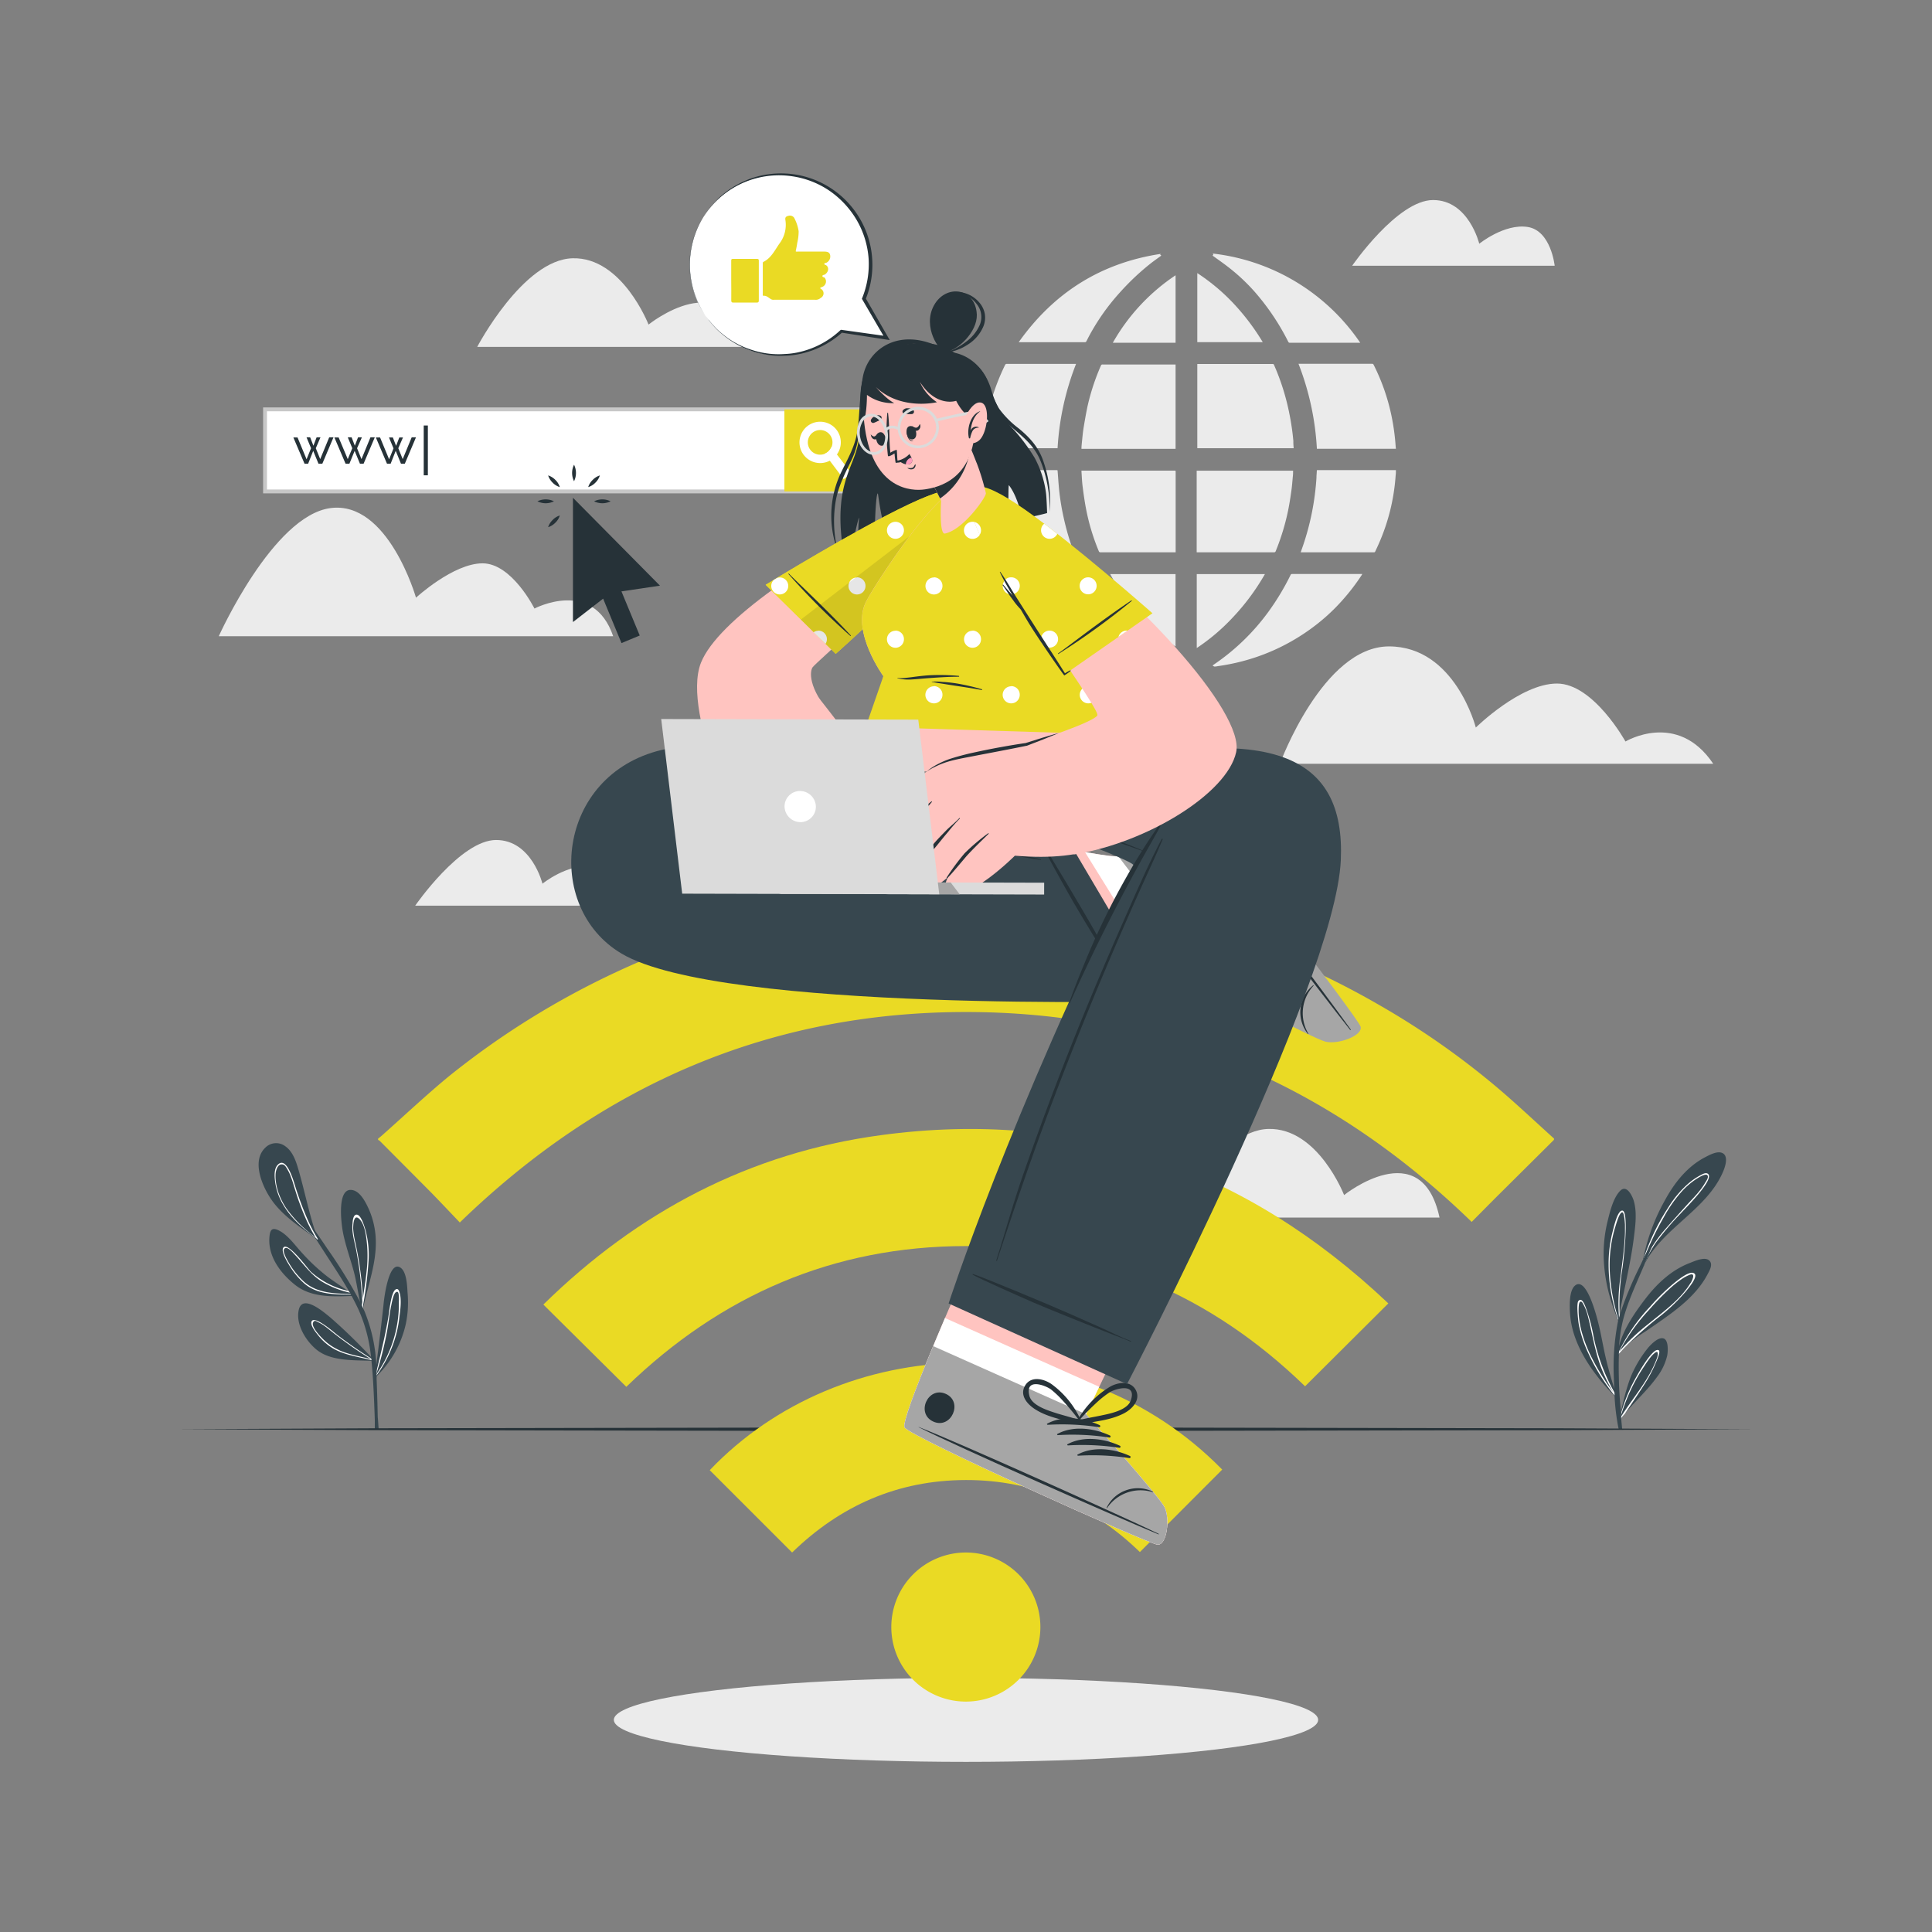 <?xml version="1.0" encoding="UTF-8"?>
<svg xmlns="http://www.w3.org/2000/svg" viewBox="0 0 500 500">
  <rect x="0" y="0" width="500" height="500" fill="#808080" stroke="none"/>
  <g id="freepik--background-complete--inject-315">
    <path d="M443.38,197.66H331.24s11.12-30.37,28.23-30.37,22.47,21,22.47,21,11.55-11.39,21-11.39,17.73,15,17.73,15S434.1,183.82,443.38,197.66Z" style="fill:#ebebeb"></path>
    <path d="M402.35,68.77H349.94s11.71-17,20.94-17,11.95,11.31,11.95,11.31,6.51-5.28,12.54-4.34S402.35,68.77,402.35,68.77Z" style="fill:#ebebeb"></path>
    <path d="M159.86,234.39H107.45s11.71-17,20.94-17,12,11.31,12,11.31,6.51-5.28,12.54-4.34S159.86,234.39,159.86,234.39Z" style="fill:#ebebeb"></path>
    <path d="M158.69,164.65H56.62s14-31.21,28.93-33.16,22.11,23.19,22.11,23.19,9.64-8.89,17.23-8.89,13.43,11.7,13.43,11.7S153.49,149.48,158.69,164.65Z" style="fill:#ebebeb"></path>
    <path d="M192.5,89.78h-69s11.85-22.61,24.7-22.94S167.84,84,167.84,84,187.83,67.92,192.5,89.78Z" style="fill:#ebebeb"></path>
    <path d="M372.55,315.11h-69s11.85-22.61,24.7-22.94,19.6,17.11,19.6,17.11S367.88,293.24,372.55,315.11Z" style="fill:#ebebeb"></path>
    <g id="freepik--aiZGp2--inject-315">
      <path d="M278.48,94.19A70.53,70.53,0,0,0,273.7,116H254.38v-.54c.05-.49.11-1,.15-1.48a54.6,54.6,0,0,1,1.28-7.62,59.15,59.15,0,0,1,4.3-11.9.43.43,0,0,1,.46-.28h17.91Z" style="fill:#ebebeb"></path>
      <path d="M277.89,142.93H260.14a.4.4,0,0,1-.43-.28,54.3,54.3,0,0,1-4.41-13.42,53.57,53.57,0,0,1-.87-6.8c0-.07,0-.15-.05-.23v-.53l.29,0h18.7c.34,0,.33,0,.35.35.12,1.55.22,3.1.37,4.65a62.19,62.19,0,0,0,1.19,7.31,65.91,65.91,0,0,0,2.53,8.69C277.84,142.73,277.86,142.82,277.89,142.93Z" style="fill:#ebebeb"></path>
      <path d="M352.56,148.55l-.15.27a54.68,54.68,0,0,1-5,6.52,50,50,0,0,1-7.37,6.8,53.4,53.4,0,0,1-8.4,5.2,52.65,52.65,0,0,1-8.88,3.45,55,55,0,0,1-7.4,1.58l-.72.12h-.43l-.41-.26.47-.33a57,57,0,0,0,14-13.58,64,64,0,0,0,5.72-9.5.42.42,0,0,1,.44-.27h18.16Z" style="fill:#ebebeb"></path>
      <path d="M334.8,116H309.86V94.2h19.47a.34.34,0,0,1,.39.25,60.2,60.2,0,0,1,4,12.77,64.67,64.67,0,0,1,1,6.92C334.7,114.74,334.75,115.35,334.8,116Z" style="fill:#ebebeb"></path>
      <path d="M334.65,121.81c0,.51,0,1-.07,1.54-.11,1.21-.2,2.43-.37,3.63-.23,1.67-.49,3.34-.82,5a59.89,59.89,0,0,1-3.23,10.64.43.43,0,0,1-.46.32h-20V121.81Z" style="fill:#ebebeb"></path>
      <path d="M304.24,94.33v21.83H279.88c0-.56.06-1.1.11-1.64.13-1.22.23-2.44.42-3.66.3-1.84.62-3.69,1-5.53a57.43,57.43,0,0,1,3.52-10.74.39.39,0,0,1,.42-.26h18.88Z" style="fill:#ebebeb"></path>
      <path d="M304.26,122.1v20.83H284.8a.4.4,0,0,1-.43-.28,55.74,55.74,0,0,1-3.31-11c-.37-1.94-.65-3.9-.89-5.85-.16-1.28-.2-2.57-.29-3.86,0,0,0-.07,0-.14H304C304.21,121.78,304.26,121.86,304.26,122.1Z" style="fill:#ebebeb"></path>
      <path d="M361.25,116.15H340.81a71,71,0,0,0-4.76-22h19a.42.42,0,0,1,.45.26,53.34,53.34,0,0,1,4.71,13.67,57.94,57.94,0,0,1,1,7.66C361.25,115.89,361.25,116,361.25,116.15Z" style="fill:#ebebeb"></path>
      <path d="M361.26,121.65c0,.49,0,1-.07,1.42a52.43,52.43,0,0,1-4.42,17.78c-.28.63-.58,1.26-.87,1.89a.28.28,0,0,1-.3.19H336.82l-.2,0,.67-1.92a67.78,67.78,0,0,0,3.41-17.37c0-.58.07-1.17.09-1.76,0-.15,0-.23.22-.21h20.25Z" style="fill:#ebebeb"></path>
      <path d="M352,88.63a.3.3,0,0,1,0,.08H333.83a.41.41,0,0,1-.43-.26,61.53,61.53,0,0,0-8.87-13.14A50,50,0,0,0,317.72,69c-1.22-.94-2.48-1.82-3.73-2.72l-.21-.16L314,66c0-.11-.07-.22-.12-.38a53.41,53.41,0,0,1,38.09,23Z" style="fill:#ebebeb"></path>
      <path d="M300.78,172.25a2.54,2.54,0,0,1-.52.08,48,48,0,0,1-5.83-1.13,52.82,52.82,0,0,1-20.94-10.78,50.28,50.28,0,0,1-6.36-6.36,53.55,53.55,0,0,1-4-5.49l-.08-.17H280a.41.41,0,0,1,.42.27,60.71,60.71,0,0,0,13.28,17.91,56.63,56.63,0,0,0,6.9,5.55S300.68,172.16,300.78,172.25Z" style="fill:#ebebeb"></path>
      <path d="M300.55,66.14c-.75.56-1.65,1.19-2.52,1.85A63.63,63.63,0,0,0,290,75.5a56.62,56.62,0,0,0-8.46,12.07c-.14.28-.27.56-.43.83a.4.4,0,0,1-.26.16c-.3,0-.61,0-.91,0H263.64c9.07-12.8,21.24-20.5,36.73-22.85l-.11.21Z" style="fill:#ebebeb"></path>
      <path d="M327.36,148.57a58.3,58.3,0,0,1-8.24,11.14,52.11,52.11,0,0,1-9.4,8V148.57Z" style="fill:#ebebeb"></path>
      <path d="M304.23,148.57v18.76a54.18,54.18,0,0,1-16.92-18.76Z" style="fill:#ebebeb"></path>
      <path d="M326.8,88.55H309.86V70.68a51.52,51.52,0,0,1,9.51,8A59.21,59.21,0,0,1,326.8,88.55Z" style="fill:#ebebeb"></path>
      <path d="M304.24,71.24V88.7H288A51.4,51.4,0,0,1,304.24,71.24Z" style="fill:#ebebeb"></path>
    </g>
  </g>
  <g id="freepik--Shadow--inject-315">
    <ellipse cx="250" cy="445.1" rx="91.14" ry="10.87" style="fill:#ebebeb"></ellipse>
  </g>
  <g id="freepik--Search--inject-315">
    <rect x="68.59" y="105.94" width="155.64" height="21.24" style="fill:#fff"></rect>
    <path d="M224.74,127.68H68.09V105.44H224.74Zm-155.65-1H223.74V106.44H69.09Z" style="fill:#c7c7c7"></path>
    <rect x="203" y="105.94" width="21.24" height="21.24" style="fill:#EADA24"></rect>
    <path d="M220.35,122.51l-2,1.49-3.63-4.8-1.33-1.75a3.6,3.6,0,0,0,.76-.43,3.2,3.2,0,0,0,1-1.31l1.41,1.86Z" style="fill:#fff"></path>
    <path d="M216.49,111.22a5.35,5.35,0,1,0-1.73,8,5.48,5.48,0,0,0,.74-.48,5,5,0,0,0,1.11-1.15A5.36,5.36,0,0,0,216.49,111.22Zm-2.3,5.8a3.6,3.6,0,0,1-.76.43,3.19,3.19,0,1,1,.76-.43Z" style="fill:#fff"></path>
    <rect x="109.66" y="110.12" width="1.07" height="12.89" style="fill:#263238"></rect>
    <path d="M85.2,113.17h1.11L83.42,120h-1l-1.36-3.32L79.75,120h-.94l-2.89-6.79H77l2.34,5.65L80.5,116l-1.17-2.82h.94l.84,2.17.83-2.17h1L81.73,116l1.14,2.82Z" style="fill:#263238"></path>
    <path d="M95.88,113.17H97L94.1,120h-.95l-1.37-3.32L90.43,120h-1l-2.89-6.79h1.1L90,118.82,91.17,116,90,113.18h1l.83,2.17.83-2.17h1L92.41,116l1.14,2.82Z" style="fill:#263238"></path>
    <path d="M106.55,113.17h1.11L104.77,120h-1l-1.36-3.32L101.1,120h-.95l-2.88-6.79h1.09l2.34,5.65,1.14-2.82-1.17-2.82h1l.84,2.17.83-2.17h.95L103.08,116l1.14,2.82Z" style="fill:#263238"></path>
  </g>
  <g id="freepik--Cursor--inject-315">
    <polygon points="160.83 153.05 165.56 164.47 160.84 166.43 156.09 154.93 148.28 160.99 148.28 128.82 170.8 151.57 160.83 153.05" style="fill:#263238"></polygon>
    <path d="M148.56,124.54a4.81,4.81,0,0,1,0-4.27,4.81,4.81,0,0,1,0,4.27Z" style="fill:#263238"></path>
    <path d="M144.88,126.06a4.36,4.36,0,0,1-1.86-1.15,4.51,4.51,0,0,1-1.16-1.87,4.51,4.51,0,0,1,1.87,1.16A4.36,4.36,0,0,1,144.88,126.06Z" style="fill:#263238"></path>
    <path d="M143.36,129.74a4.81,4.81,0,0,1-4.27,0,4.81,4.81,0,0,1,4.27,0Z" style="fill:#263238"></path>
    <path d="M144.88,133.41a4.36,4.36,0,0,1-1.15,1.86,4.51,4.51,0,0,1-1.87,1.16,4.41,4.41,0,0,1,1.16-1.86A4.28,4.28,0,0,1,144.88,133.41Z" style="fill:#263238"></path>
    <path d="M153.75,129.74a4.81,4.81,0,0,1,4.27,0,4.81,4.81,0,0,1-4.27,0Z" style="fill:#263238"></path>
    <path d="M152.23,126.06a4.28,4.28,0,0,1,1.16-1.86,4.41,4.41,0,0,1,1.86-1.16,4.51,4.51,0,0,1-1.16,1.87A4.36,4.36,0,0,1,152.23,126.06Z" style="fill:#263238"></path>
  </g>
  <g id="freepik--Plants--inject-315">
    <path d="M91.22,335.39c-5,.18-10.59.46-14.74-2.78-3.83-3-7.24-7.47-6.74-12.6.15-1.46.49-2.36,2.05-1.74,2.39,1,4.23,3.59,5.89,5.44a50.23,50.23,0,0,0,6.94,6.58c1.78,1.37,3.7,2.55,5.52,3.87.23.17.46.33.68.51l.26.19h.14a.25.25,0,0,1,.21.11l0,.08A.26.26,0,0,1,91.22,335.39Z" style="fill:#37474f"></path>
    <path d="M91.47,335.06c-4.41-.07-9.16.13-12.68-2.86a20.36,20.36,0,0,1-4.08-5c-.51-.83-2-3.3-1.41-4.28,1.15-1.78,6.39,5.47,7.12,6.17a21.43,21.43,0,0,0,9.72,5c.23.17.46.33.68.51a24.17,24.17,0,0,1-7.3-2.8c-3.12-1.87-4.86-4.62-7.31-7.19-.52-.56-2.12-2.43-2.72-1.27-.39.77,1.08,3.19,1.4,3.71a20.41,20.41,0,0,0,3.86,4.72c3.51,3.06,8.24,3,12.68,3.14Z" style="fill:#fff"></path>
    <path d="M94,338.45l-.12.58a0,0,0,0,1,0,0,.13.13,0,0,1-.09.11.21.21,0,0,1-.26-.1.15.15,0,0,1,0-.13.19.19,0,0,1,0-.07l.06-.17v0s0,0,0-.06c-.89-3.31-1.23-6.75-2.17-10.07-.89-3.16-2-6.27-2.64-9.49-.41-2-1.82-12.26,2.68-11,2,.56,3.36,3.45,4.12,5.18a21.26,21.26,0,0,1,1.66,7.34C97.53,326.81,95.24,332.47,94,338.45Z" style="fill:#37474f"></path>
    <path d="M95.42,325.73a24.57,24.57,0,0,0-.72-6.94c-.2-.78-1.18-4.54-2.45-4.44-.83,0-1,1.67-1,2.21-.28,2.27.45,4.59.9,6.81A93.55,93.55,0,0,1,93.76,337l-.12.87-.09.72,0,.25a1.11,1.11,0,0,0,0,.19.22.22,0,0,0,.26.11c0-.19,0-.38.08-.56,0,.15,0,.3,0,.45a0,0,0,0,0,0,0l.09-.47,0-.11c0-.26,0-.52,0-.76A100.88,100.88,0,0,0,95.42,325.73ZM93.9,336c-.12-2.68-.39-5.35-.77-8-.3-2.14-.7-4.26-1.15-6.37a22.19,22.19,0,0,1-.58-3.62c0-.93.09-4.38,1.87-2.24,1.28,1.55,1.59,4.85,1.75,6.75a34.45,34.45,0,0,1-.13,6.34C94.65,331.29,94.26,333.67,93.9,336Z" style="fill:#fff"></path>
    <path d="M96.68,352.19h0l-.18,0c-4.58-.23-10.68.2-14.49-2.83-2.81-2.24-5.57-6.66-4.68-10.41,1-4.23,6.72.84,8.23,2.07A139.42,139.42,0,0,1,96.77,352l.06.08v0C96.88,352.12,96.78,352.16,96.68,352.19Z" style="fill:#37474f"></path>
    <path d="M96.83,352.05l-.79-.49c-3-1.9-5.94-3.92-8.76-6.09-.71-.54-5.87-5.13-6.64-3.49-.47,1,1.23,3,1.77,3.69a14.13,14.13,0,0,0,3.48,3.11c3,1.9,6.75,2.31,10.21,3.23l.49.12.08.05h0C96.78,352.16,96.87,352.12,96.83,352.05Zm-9-2.61a13.76,13.76,0,0,1-4-2.67c-.77-.72-3.48-3.46-2.76-4.59.38-.6.7-.28,1.43.08a7.86,7.86,0,0,1,1,.56c.77.5,1.47,1.09,2.19,1.66q1.88,1.51,3.83,2.92c2.13,1.56,4.32,3,6.55,4.4C93.29,351,90.39,350.62,87.78,349.44Z" style="fill:#fff"></path>
    <path d="M105,342.75a27.12,27.12,0,0,1-7.85,13.71l-.08.05a.21.21,0,0,1-.24-.09.19.19,0,0,1,0-.26l.23-.24c.76-6.22,1.59-12.41,2.23-18.65.15-1.47,1.3-10.83,4.18-9.31,1.78.94,1.9,4.78,2,6.5A27.48,27.48,0,0,1,105,342.75Z" style="fill:#37474f"></path>
    <path d="M103.38,334.41c-.16-.52-.43-1.05-1-.69-1.12.7-1.56,5.1-1.75,6.32-.77,5-2,9.85-3.17,14.76l-.3,1.25-.28.37a.21.21,0,0,0,.24.09l0-.13c.13-.16.26-.33.38-.5h0a32,32,0,0,0,4.53-8.83,30.07,30.07,0,0,0,1.33-6.16C103.6,339,104,336.3,103.38,334.41ZM97.5,355.54l-.17.25c.06-.17.11-.34.16-.51a91.45,91.45,0,0,0,2.8-11.42c.33-2,.54-3.95.94-5.89.18-.83.58-3.18,1.26-3.56s.67.54.74,1.06a14,14,0,0,1,0,1.43A31.52,31.52,0,0,1,97.5,355.54Z" style="fill:#fff"></path>
    <path d="M98,369.88H97L97,367.47c-.11-3.25-.24-6.51-.43-9.76-.11-1.85-.24-3.69-.44-5.52a1.09,1.09,0,0,1,0-.18c0-.15,0-.3-.06-.45s0-.32-.06-.49a39.71,39.71,0,0,0-3.14-11.95Q92,337.23,91,335.4l-.19-.35-.06-.1c-.06-.12-.13-.24-.2-.36l-.15-.27c-2.12-3.73-4.55-7.29-6.84-10.88-.66-1-1.32-2.05-2-3.09a1.74,1.74,0,0,1-.11-.18,1.82,1.82,0,0,1-.15-.23c-2.89-4.55-5.73-9.15-8.72-13.62-.12-.16.15-.31.26-.15,2,3,4.12,5.89,6.2,8.82.28.39.55.79.83,1.17l1.64,2.32c1.09,1.56,2.16,3.11,3.2,4.68a131,131,0,0,1,8.43,13.64c.18.36.35.72.52,1.08s.22.45.31.68.25.52.36.78a41.92,41.92,0,0,1,3.08,14.42c0,.34,0,.69.06,1,0,.16,0,.32,0,.48a2.26,2.26,0,0,0,0,.26c0,.11,0,.21,0,.33h0v.25c0,.29,0,.59,0,.89.14,3.25.22,6.5.29,9.75C97.87,367.8,97.91,368.84,98,369.88Z" style="fill:#37474f"></path>
    <path d="M70.62,311c-2.5-3.37-5.72-10.33-2-13.94a3.93,3.93,0,0,1,5.24-.39c2,1.41,2.82,4.08,3.45,6.29,1.7,5.89,2.82,11.9,4.93,17.68,0,0,.18.5.23.62s-.14.17-.19.06l-.21-.57C78.06,317.83,73.6,315,70.62,311Z" style="fill:#37474f"></path>
    <path d="M82.26,320.63a.53.53,0,0,1-.06-.1,41.82,41.82,0,0,1-2.35-4.37,85.19,85.19,0,0,1-3.6-9.65c-.4-1.27-2.2-7.46-4.42-5-.93,1-.8,2.88-.65,4.15a15.64,15.64,0,0,0,1.93,5.81c2,3.57,5.07,6.28,8.32,8.69l.44.33.09.16.06.1s0,0,.06,0a.13.13,0,0,0,.19-.08A.1.1,0,0,0,82.26,320.63Zm-1-.69a32.92,32.92,0,0,1-7.06-7.08,17.54,17.54,0,0,1-2.29-4.68,13.64,13.64,0,0,1-.5-2.28,10,10,0,0,1-.1-1.74c0-1.27.57-2.66,1.32-2.79.93-.17,1.24.37,1.85,1.44a11.7,11.7,0,0,1,.56,1.12c.41,1,.72,1.95,1,2.93.52,1.64,1,3.27,1.63,4.89.4,1.09.83,2.18,1.29,3.24a42.73,42.73,0,0,0,2.75,5.34C81.61,320.21,81.44,320.08,81.28,319.94Z" style="fill:#fff"></path>
    <path d="M422.83,320.39c-.42,3.34-1.05,6.65-1.73,9.94-.38,1.87-.78,3.74-1.16,5.61-.42,2.07-1,4.17-.47,6.25h0a1.52,1.52,0,0,1,0,.29l0,0a.26.26,0,0,1-.44-.08l0-.14,0,0a8.72,8.72,0,0,1-.72-1.74,45.09,45.09,0,0,1-1.66-4.83,41.75,41.75,0,0,1-1.62-10.3,35.33,35.33,0,0,1,1-9.28c.6-2.43,1.44-6.05,3.25-7.91,1.64-1.67,3,1,3.48,2.38C423.73,313.67,423.22,317.23,422.83,320.39Z" style="fill:#37474f"></path>
    <path d="M419.84,313.3c-1.22,0-2.11,3.93-2.54,5.63a33.88,33.88,0,0,0-1,8.2,43.76,43.76,0,0,0,2.52,14.56c.06.19.13.38.2.57l0,0a1,1,0,0,0,0,.14.25.25,0,0,0,.43.07c-.08-.41-.14-.81-.19-1.22s-.08-.74-.1-1.1a58.07,58.07,0,0,1,.74-12.06C420.52,323.47,421.45,313.31,419.84,313.3ZM419,341c.06.54.15,1.08.25,1.61-.13-.39-.25-.78-.37-1.17a48.39,48.39,0,0,1-2.29-12.84,34.85,34.85,0,0,1,.53-7.35,31.66,31.66,0,0,1,.95-3.84c.17-.53,1.05-3.82,1.81-3.65.52.11.65,3.08.66,3.14,0,.59,0,1.19,0,1.78,0,1.23-.1,2.46-.2,3.68-.23,2.64-.61,5.28-.93,7.92A45.83,45.83,0,0,0,419,341Z" style="fill:#fff"></path>
    <path d="M442,329.62c-2.23,4.36-6,7.7-9.89,10.57-2.09,1.53-4.24,3-6.36,4.45a34.24,34.24,0,0,0-5.5,4.22l-.21.23a9,9,0,0,0-1.13,1.57.15.15,0,0,1-.11.07,1.46,1.46,0,0,1-.07.19,0,0,0,0,1-.09,0l0-.21v0a.14.14,0,0,1,0-.17.25.25,0,0,1,0-.07,1.49,1.49,0,0,1,0-.21c.64-5.1,4.21-10.26,7.22-14.18s6.74-7.4,11.4-9.2c1.17-.45,3.83-1.69,5-.74S442.49,328.69,442,329.62Z" style="fill:#37474f"></path>
    <path d="M438.56,329.64c-1.07-1.07-4.19,1.56-5,2.17a52.75,52.75,0,0,0-6.47,6.3,46.35,46.35,0,0,0-8.27,12h0a1.71,1.71,0,0,1-.11.14l0,.22a.21.21,0,0,0,0,.07.14.14,0,0,0,0,.17l.16-.18c.38-.48.8-.94,1.21-1.4l.21-.23a101,101,0,0,1,9.68-8.54,47.71,47.71,0,0,0,6.44-6.27C436.87,333.46,439.45,330.53,438.56,329.64Zm-1,2.33c-2.64,4.38-7.21,7.58-11.09,10.77a53,53,0,0,0-7.37,7A49.71,49.71,0,0,1,426.77,339a68.73,68.73,0,0,1,5.25-5.41,28.07,28.07,0,0,1,3.19-2.55,10.42,10.42,0,0,1,2.16-1.16C438.85,329.41,438,331.22,437.58,332Z" style="fill:#fff"></path>
    <path d="M418.21,361.05a.29.29,0,0,1-.23.13l.06.08a.08.08,0,0,1,0,.11.08.08,0,0,1-.11,0c-4.13-4.21-8.11-9.32-10.17-14.9a23,23,0,0,1-1.48-7.33c-.05-1.72-.14-5.18,1.33-6.43,3-2.51,5.65,8.16,6.05,9.76.73,2.94,1.21,5.92,1.89,8.87.74,3.22,1.71,6.38,2.68,9.54A.25.25,0,0,1,418.21,361.05Z" style="fill:#37474f"></path>
    <path d="M418.21,361.05c-.17-.27-.32-.55-.47-.82a49.89,49.89,0,0,1-5.32-14.33,45.52,45.52,0,0,0-2-7.46c-.24-.59-1-2.87-1.95-1.72-.51.6-.09,4.91.11,6a32,32,0,0,0,2.4,7.33,52,52,0,0,0,6.78,11l.23.3a.08.08,0,0,0,0-.11l-.06-.08A.27.27,0,0,0,418.21,361.05Zm-6-9.17a35.53,35.53,0,0,1-2.84-7.11,23.33,23.33,0,0,1-.62-3,17.39,17.39,0,0,1-.21-2.38c0-1.95.17-2.45.5-2.52s.48.17,1.06,1.33a13.32,13.32,0,0,1,.83,2.37c.3,1.15.56,2.31.81,3.47.51,2.32,1,4.66,1.65,6.93a38.79,38.79,0,0,0,4.11,9.32A59,59,0,0,1,412.21,351.88Z" style="fill:#fff"></path>
    <path d="M431.47,350.82a14.69,14.69,0,0,1-2.71,5.64c-2.46,3.39-5.6,6.21-8.28,9.41q-.6.72-1.17,1.47c0,.05-.34.76-.34.7s0-.28.14-.73h0c.43-2.24,1.84-9,3.6-12.49a30.22,30.22,0,0,1,3.91-6.13c.76-.85,2.55-2.71,3.89-2.31S431.68,349.75,431.47,350.82Z" style="fill:#37474f"></path>
    <path d="M429.28,349.45c-1.43-.89-5.14,5.72-5.63,6.58a41.88,41.88,0,0,0-4.22,10.08c-.12.39-.22.79-.32,1.19s-.14.73-.14.74.31-.64.35-.7l.19-.26c.32-.41.65-.82,1-1.2,1.61-2.41,3.26-4.79,4.82-7.24a38.38,38.38,0,0,0,3-5.49C428.48,352.71,429.91,349.84,429.28,349.45Zm-.41,1.87c-2,5.75-6.21,10.28-9.39,15.39l-.16.24c.05-.14.09-.3.14-.45a48.38,48.38,0,0,1,3.37-8.39,46.4,46.4,0,0,1,2.84-4.74,22.53,22.53,0,0,1,1.77-2.46c.3-.32,1.14-1.19,1.43-1S429,350.93,428.87,351.32Z" style="fill:#fff"></path>
    <path d="M445.88,303.35c-4.26,9.81-15.46,14.37-20.31,23.82l0,.05c-.15.29-.29.58-.43.88a.2.2,0,0,1-.32,0,.15.15,0,0,1,0-.17,2,2,0,0,1,.1-.21,51.32,51.32,0,0,1,6-17.16c2.45-4.51,5.81-8.74,10.46-11.12,1.14-.59,3.38-1.83,4.66-.86S446.41,302.15,445.88,303.35Z" style="fill:#37474f"></path>
    <path d="M442,303.78c-.54-.41-1.36.08-1.83.32a17,17,0,0,0-3.24,2.21,27.42,27.42,0,0,0-5.16,6.14,56,56,0,0,0-6.08,12.34c-.33,1-.62,2-.85,3,0,.13-.05.25-.08.38a.2.2,0,0,0,.32,0c.13-.29.27-.57.41-.85,0,0,0-.05,0-.08a32.23,32.23,0,0,1,3-5.59A76.81,76.81,0,0,1,435,314C435.86,313,443.92,305.15,442,303.78Zm-.68,2.26c-1.3,2.31-3.31,4.19-5.06,6.14s-3.56,3.94-5.3,5.94a36.92,36.92,0,0,0-3.74,5.1,29.56,29.56,0,0,0-2.33,4.72A40.55,40.55,0,0,1,426.6,323s0,0,0,0a71.28,71.28,0,0,1,4.14-8.24.54.54,0,0,1,.05-.11,34,34,0,0,1,4.72-6.59,19.88,19.88,0,0,1,3.36-2.85c1.4-.91,2.63-1.5,3-1.05S441.75,305.37,441.36,306Z" style="fill:#fff"></path>
    <path d="M431,314.84c-1.28,2.77-2.5,5.57-3.72,8.38-.57,1.32-1.14,2.64-1.69,3.95,0,0,0,.05,0,.08-.21.47-.42.95-.62,1.42-1.84,4.3-3.88,8.71-5,13.26a40,40,0,0,0-1,7.37c0,.25,0,.51,0,.77h0v.42a1.93,1.93,0,0,0,0,.24c-.08,2.15-.05,4.3,0,6.4.05,2.92.3,5.83.58,8.72a1.15,1.15,0,0,0,0,.26c0,.13,0,.26,0,.39a1.49,1.49,0,0,0,0,.21l0,.37c.09.93.18,1.86.26,2.8h-.9a57.66,57.66,0,0,1-1.07-8.63,1.09,1.09,0,0,1,0-.18c0-.28,0-.57-.05-.84s0-.7-.05-1c0-.84-.05-1.67-.07-2.5a61.39,61.39,0,0,1,1-14.45l.09-.39c0-.05,0-.1,0-.16l.06-.28L419,341c.07-.26.15-.53.23-.78l.06-.24a95.22,95.22,0,0,1,4.93-11.9l1-2.1c.19-.39.37-.78.56-1.16l.87-1.76s0,0,0,0c1.36-2.76,2.78-5.48,4.14-8.24C430.83,314.61,431,314.71,431,314.84Z" style="fill:#37474f"></path>
  </g>
  <g id="freepik--Floor--inject-315">
    <polygon points="45.75 369.88 96.82 369.64 147.88 369.55 250 369.38 352.12 369.55 403.19 369.64 454.25 369.88 403.19 370.13 352.12 370.21 250 370.38 147.88 370.21 96.82 370.12 45.75 369.88" style="fill:#263238"></polygon>
  </g>
  <g id="freepik--wifi-icon--inject-315">
    <g id="freepik--u5Zjqx--inject-315">
      <path d="M402.15,295c-4.53,4.5-9.06,9-13.58,13.49-2.58,2.56-5.13,5.15-7.7,7.74-36.5-35.42-79.94-54.3-130.8-54.32S155.76,280.75,119,316.38c-2.42-2.53-4.85-5.12-7.33-7.66Q105,302,98.26,295.24a1.62,1.62,0,0,0-.41-.23v-.33c.34-.27.68-.53,1-.82,5.72-5.07,11.29-10.33,17.18-15.2a211.6,211.6,0,0,1,92.36-43c8.7-1.59,17.53-2.42,26.31-3.49,3-.37,22.43-.44,23-.39,6,.44,12,.71,17.94,1.35A204.09,204.09,0,0,1,324,244.65a211.1,211.1,0,0,1,32.67,15.29,206.4,206.4,0,0,1,31.18,21.83c4.9,4.18,9.57,8.59,14.35,12.91Z" style="fill:#EADA24"></path>
      <path d="M162.09,358.91l-21.47-21.29c24.45-24,53.35-39.25,87.33-43.84,50.79-6.87,94.38,8.55,131.35,43.54l-21.55,21.45c-24.29-23.57-53.53-36.31-87.8-36.29S186.55,335.22,162.09,358.91Z" style="fill:#EADA24"></path>
      <path d="M316.31,380.33,295,401.67c-12.36-12-27.37-18.66-45-18.64s-32.53,6.62-45,18.76l-21.32-21.31C217.6,344.89,278.72,342,316.31,380.33Z" style="fill:#EADA24"></path>
      <path d="M269.25,421.07A19.29,19.29,0,1,1,250,401.79,19.28,19.28,0,0,1,269.25,421.07Z" style="fill:#EADA24"></path>
    </g>
  </g>
  <g id="freepik--Character--inject-315">
    <path d="M351.73,265.56c-.76-2.29-41.21-55.74-44-56.77-.32-.13-18.4,12.74-18.4,12.74-.75,1-35.12-6.27-35.12-6.27l-.34,41.46,62.61-1.33s8.46,5,16.2,9h0a94.88,94.88,0,0,0,10.18,4.94C346,270.16,352.5,267.83,351.73,265.56Z" style="fill: rgb(255, 196, 192);"></path>
    <path d="M342.91,269.35c-1.21-.3-5.42-2.42-10.17-4.93h0c-7.74-4.05-16.2-9-16.2-9l-13.93.3-21.82-35.21c4.79.85,8.36,1.36,8.6,1,0,0,18.08-12.87,18.4-12.73,2.76,1,43.21,54.48,44,56.76S346,270.16,342.91,269.35Z" style="fill:#fff"></path>
    <path d="M352.1,265.63c-.8-2.34-41.43-55.76-44.27-56.82-1.07-.41-9.92,5.06-18.47,12.72l26.24,34.4s24.21,12.83,27.44,13.65S352.89,268,352.1,265.63Z" style="fill:#a6a6a6"></path>
    <path d="M349.38,266.49c-7-8.79-34.56-44.9-40.85-54.12,0-.07,0-.11.06,0,7.16,8.56,34.4,44.88,40.94,54C349.66,266.57,349.53,266.67,349.38,266.49Z" style="fill:#263238"></path>
    <path d="M338.51,267.61a9.06,9.06,0,0,1-1.89-7,8.74,8.74,0,0,1,3.26-5.64c.05,0,.13.06.08.11a10.44,10.44,0,0,0-1.34,12.47A.07.07,0,0,1,338.51,267.61Z" style="fill:#263238"></path>
    <path d="M318.63,258.06c-2.77-3.55-4.67-8.66-3.43-13.12.05-.17.29-.1.32.05a62.17,62.17,0,0,0,3.6,12.8A.28.28,0,0,1,318.63,258.06Z" style="fill:#263238"></path>
    <path d="M321.82,260c-2.78-3.55-4.68-8.67-3.44-13.12.05-.18.29-.11.32,0a61.41,61.41,0,0,0,3.61,12.8A.29.29,0,0,1,321.82,260Z" style="fill:#263238"></path>
    <path d="M325,262c-2.78-3.54-4.67-8.66-3.44-13.12.05-.17.3-.1.32,0a62.65,62.65,0,0,0,3.61,12.8A.28.28,0,0,1,325,262Z" style="fill:#263238"></path>
    <path d="M328.18,263.9c-2.77-3.55-4.67-8.66-3.43-13.12.05-.17.29-.1.32,0a62.26,62.26,0,0,0,3.6,12.81A.28.28,0,0,1,328.18,263.9Z" style="fill:#263238"></path>
    <path d="M301.76,221.12c-3.05-4,3.21-8.77,6.27-4.73S304.81,225.16,301.76,221.12Z" style="fill:#263238"></path>
    <path d="M317.05,264.93c1-3.84.35-8,.18-11.87a.55.55,0,0,0-.78-.43.12.12,0,0,0-.19,0,23.66,23.66,0,0,0-6.69,10.23c-.71,2.31-.44,5.71,2.45,6.38C314.74,269.84,316.45,267.16,317.05,264.93Zm-2.84,2.42c-4.17,2.61-3.85-3.19-3.26-4.87a26,26,0,0,1,1.42-3.14,71.34,71.34,0,0,1,3.78-6.06c0,1.92.1,3.82.14,5.74C316.34,261.3,316.51,265.91,314.21,267.35Z" style="fill:#263238"></path>
    <path d="M304.29,241.61c-2.12,2.06-.6,5.12,1.2,6.73a23.66,23.66,0,0,0,11,5.31c.1,0,.14-.05.15-.12a.55.55,0,0,0,.45-.77c-1.86-3.43-3.42-7.32-6.27-10.08C309.15,241.07,306.31,239.66,304.29,241.61Zm8.92,6.53c1,1.67,1.82,3.37,2.84,5a67.84,67.84,0,0,1-6.36-3.24,25.22,25.22,0,0,1-2.84-2c-1.38-1.13-4.64-5.93.28-5.85C309.84,242.12,312.07,246.16,313.21,248.14Z" style="fill:#263238"></path>
    <path d="M252.35,202.54H224.24s-29.4-14.13-53.08-8.44c-27.14,6.53-30.61,40.63-10.32,52.68C186.55,262.06,301,259.1,301,259.1l-24.74-41.92s-38-8-72.54-6.84L252.35,217Z" style="fill:#37474f"></path>
    <path d="M277.86,219.89a.79.79,0,0,1-.05-.22s0-.11,0-.17l-.11-.41a8,8,0,0,0-.29-.82c-.1-.27-.22-.53-.35-.8a5.69,5.69,0,0,0-.46-.74l-.06,0-.05,0-.06,0-.06,0c-4.19-.78-32.61-4.85-36.84-5.33S231,210.4,226.68,210a255.55,255.55,0,0,0-25.66-.93l-2.4.08a4.56,4.56,0,0,0-.53-.13c-.41-.1-.82-.2-1.23-.28-.77-.15-1.55-.26-2.33-.38-1.62-.25-3.24-.42-4.85-.72-.1,0-.14.13,0,.15,1.62.36,3.21.83,4.83,1.18l1.41.3c-3.14.16-6.27.4-9.41.69-.09,0-.1.16,0,.15,4.26-.25,8.56-.28,12.83-.21s8.47.17,12.7.41c8.56.49,17.11,1.26,25.64,2.15,4.78.5,33.77,4.73,38.57,4.93h.06a2.33,2.33,0,0,0,.14.33c.13.26.26.52.4.78s.27.48.43.72l.24.35.12.17a1.13,1.13,0,0,1,.12.18C277.75,220.06,277.92,220,277.86,219.89Z" style="fill:#263238"></path>
    <path d="M292,256.55c-1.54-2.45-2.84-5.06-4.24-7.59s-2.81-5.06-4.23-7.59c-2.81-5.05-12.91-22-13.91-23.22-.06-.08-.19,0-.16.1.48,1.31,6.78,12.55,8.23,15.06,2.91,5,5.95,9.93,9,14.88.86,1.41,1.75,2.81,2.62,4.22s1.79,2.78,2.59,4.23C291.94,256.72,292.08,256.64,292,256.55Z" style="fill:#263238"></path>
    <path d="M269.37,222.37c-2.53-.6-5.11-1-7.66-1.48L254,219.45q-7.67-1.42-15.37-2.72c-10.24-1.73-20.52-3.16-30.85-4.15-5.84-.56-11.68-.93-17.53-1.36-.12,0-.12.19,0,.2,10.41.47,20.8,1.88,31.11,3.36s20.39,3.08,30.56,4.79l8.61,1.47c2.91.51,5.82,1.13,8.75,1.5C269.43,222.56,269.48,222.4,269.37,222.37Z" style="fill:#263238"></path>
    <path d="M299.54,399.75c-2.46-.24-63.75-27.79-65.42-30.32-.64-.95,2.85-10.11,7.38-21.06,1-2.37,2-4.8,3.06-7.27,6.83-16,13.35-30.67,13.35-30.67l42.15,16.1L284.48,358.9,281.07,366s18.75,21.05,20.28,24S302,400,299.54,399.75Z" style="fill: rgb(255, 196, 192);"></path>
    <path d="M299.54,399.75c-2.46-.24-63.75-27.79-65.42-30.32-.77-1.17,4.54-14.44,10.44-28.33l39.92,17.8L281.07,366s18.75,21.05,20.28,24S302,400,299.54,399.75Z" style="fill:#fff"></path>
    <path d="M299.54,399.75c-2.46-.24-63.75-27.79-65.42-30.32-.64-.95,2.85-10.11,7.38-21.06L281.07,366s18.75,21.05,20.28,24S302,400,299.54,399.75Z" style="fill:#a6a6a6"></path>
    <path d="M299.77,396.9c-10.16-4.87-51.6-23.55-62-27.59-.08,0-.11,0,0,.06,10,5.05,51.55,23.4,62,27.7C299.91,397.16,300,397,299.77,396.9Z" style="fill:#263238"></path>
    <path d="M298.4,386.05a9,9,0,0,0-7.27-.26,8.78,8.78,0,0,0-4.76,4.46c0,.06.09.11.12.05a10.47,10.47,0,0,1,11.86-4.12A.07.07,0,0,0,298.4,386.05Z" style="fill:#263238"></path>
    <path d="M284.59,368.83c-4.08-1.91-9.5-2.6-13.57-.39-.16.09,0,.31.12.3a63,63,0,0,1,13.3.62A.28.28,0,0,0,284.59,368.83Z" style="fill:#263238"></path>
    <path d="M287.21,371.49c-4.08-1.9-9.5-2.6-13.57-.38-.16.08,0,.31.12.3a61.71,61.71,0,0,1,13.3.62A.28.28,0,0,0,287.21,371.49Z" style="fill:#263238"></path>
    <path d="M289.83,374.16c-4.09-1.91-9.51-2.6-13.57-.39-.16.09,0,.31.12.3a62.92,62.92,0,0,1,13.29.62A.28.28,0,0,0,289.83,374.16Z" style="fill:#263238"></path>
    <path d="M292.45,376.82c-4.09-1.91-9.51-2.6-13.57-.38-.16.08,0,.31.11.3a61.68,61.68,0,0,1,13.3.62A.29.29,0,0,0,292.45,376.82Z" style="fill:#263238"></path>
    <path d="M244.76,360.73c-4.62-2.06-7.83,5.11-3.21,7.18S249.38,362.79,244.76,360.73Z" style="fill:#263238"></path>
    <path d="M294,359.85c-1.31-2.66-4.69-2.15-6.77-.94a23.71,23.71,0,0,0-8.47,8.84.12.12,0,0,0,.08.17.55.55,0,0,0,.59.67c3.84-.71,8-1,11.53-2.86C293,364.64,295.2,362.37,294,359.85Zm-9,6.47c-1.88.4-3.77.7-5.63,1.16a70.76,70.76,0,0,1,5.05-5.05,26.63,26.63,0,0,1,2.75-2.1c1.51-.95,7.09-2.58,5.48,2.08C291.77,365,287.24,365.85,285,366.32Z" style="fill:#263238"></path>
    <path d="M267.83,364.68c3.33,2.16,7.49,2.8,11.25,3.84a.55.55,0,0,0,.64-.61.11.11,0,0,0,.09-.17,23.62,23.62,0,0,0-7.67-9.53c-2-1.39-5.3-2.19-6.83.35S265.89,363.42,267.83,364.68Zm-1.43-3.45c-1.2-4.78,4.23-2.69,5.64-1.61A25.73,25.73,0,0,1,274.6,362a68.59,68.59,0,0,1,4.6,5.47c-1.81-.62-3.67-1.09-5.51-1.64C271.5,365.12,267.06,363.86,266.4,361.23Z" style="fill:#263238"></path>
    <path d="M245.5,337.34l46.17,20.87S345.52,254.94,347,222.66c1.23-27.48-17.9-38.08-79.74-20.31l-15.15.19V213c6.65.88,24.39,3.67,24.39,3.67,12.91,4.87,17.07,6.88,16.86,7.3C261.12,289,245.5,337.34,245.5,337.34Z" style="fill:#37474f"></path>
    <path d="M300.87,212.37c-1.86,2.48-3.59,5.07-5.24,7.7a111.14,111.14,0,0,0-31.45-8.29c-3-.37-6.1-.64-9.15-.81-.13,0-.12.18,0,.19a138.54,138.54,0,0,1,32,6.09c2.87.89,5.69,1.92,8.53,2.93-2,3.17-3.85,6.42-5.65,9.69a192.56,192.56,0,0,0-9,18.84c-1.49,3.57-2.93,7.16-4.21,10.8,0,.11.14.17.18.07q8.46-18.85,18.47-36.92c1.89-3.4,3.85-6.75,5.69-10.18C301.09,212.39,300.94,212.27,300.87,212.37Z" style="fill:#263238"></path>
    <path d="M292.67,347.05c-2.69-1-5.3-2.36-7.93-3.54L276.81,340c-5.28-2.36-23.53-9.93-25-10.28-.1,0-.15.12-.07.17,1.17.77,12.94,6,15.61,7.15,5.32,2.28,10.71,4.39,16.08,6.56,1.53.62,3.08,1.21,4.62,1.81s3.1,1.16,4.61,1.84C292.71,347.24,292.77,347.09,292.67,347.05Z" style="fill:#263238"></path>
    <path d="M300.65,217.13c-3.65,6.92-6.75,14.16-9.92,21.32s-6.21,14.28-9.19,21.48q-8.88,21.49-16.55,43.48c-2.9,8.29-4.51,14.43-7.16,22.8a.1.1,0,0,0,.19.05c4.9-14.8,9.09-27.27,14.62-41.84s11.39-29,17.59-43.2q2.61-6,5.31-12c1.8-4,3.67-7.94,5.35-12C301,217.1,300.73,217,300.65,217.13Z" style="fill:#263238"></path>
    <path d="M218.09,141.68a.49.49,0,0,0,.49.42l2-.28c.8-4.94,1.93-9,1.73-7.44a23.91,23.91,0,0,0,.22,7.16l3.91-.62c-.16-8.37.55-14.75.81-12.88,1.06,7.53,2,9.83,3,12.27,9.43-1.51,21.78-3.63,30.67-5.36.09-4.66,0-9.67.2-9.36,1.74,2.26,2.83,5.84,3.44,8.65,2.83-.57,5.08-1.08,6.43-1.46,0,0-.12-3.88-.28-5.13a26.37,26.37,0,0,0-2.95-9.17,47.16,47.16,0,0,0-5.92-7.84l-.05-.06s0,0,0,0a26.86,26.86,0,0,1-3.57-5.31l0,0a26.09,26.09,0,0,1-1.66-4.31c-1.56-5.41-5.65-9.52-11.12-9.89-11.67-7.16-20.64-1.26-22.12,6.4-.14.75-.26,1.6-.34,2.51v0c-.33,3.38-.37,7.69-.53,11a0,0,0,0,1,0,0s0,0,0,0h0a31.14,31.14,0,0,1-.39,3.92C220.78,121.24,215.83,125.67,218.09,141.68Z" style="fill:#263238"></path>
    <path d="M248,92.05a10.61,10.61,0,0,1,7.74,7.11,27.49,27.49,0,0,0,2.79,6.55,24.7,24.7,0,0,0,5.16,5.2c3,2.47,5.3,5.07,6.49,8.93a30.73,30.73,0,0,1,1.44,12.69s0,0,0,0a32.87,32.87,0,0,0-2.27-13.08c-1.65-4.2-4.68-6.42-7.9-9.21a18.59,18.59,0,0,1-5.56-8.11c-.67-1.93-1.07-4-2.25-5.7-1.42-2-3.62-3.06-5.77-3.92A.24.24,0,0,1,248,92.05Z" style="fill:#263238"></path>
    <path d="M217.65,122.32c1.74-3.61,3.68-6.79,4.27-10.95.54-3.79.5-7.66,1.06-11.45,0-.06.1-.06.09,0-.7,6.66.23,13-2.7,19.15-1.6,3.31-3.24,6.41-4,10.13a31.13,31.13,0,0,0,.09,11.78.1.1,0,1,1-.2,0A25.83,25.83,0,0,1,217.65,122.32Z" style="fill:#263238"></path>
    <path d="M244.7,91.05c-1.49.13-6.08-6.36-3-12s10.82-4.6,11.1,2.39C252.94,85.9,247.86,90.76,244.7,91.05Z" style="fill:#263238"></path>
    <path d="M248,75.57a8.73,8.73,0,0,1,4.83,3.19,5.31,5.31,0,0,1,.77,5.23A10.69,10.69,0,0,1,250,88.46a16.33,16.33,0,0,1-2.5,1.6,8.25,8.25,0,0,1-2.82,1,7.07,7.07,0,0,0,3-.49,12.9,12.9,0,0,0,2.78-1.39,10.24,10.24,0,0,0,4.07-4.78,6.06,6.06,0,0,0,.32-3.27,6.2,6.2,0,0,0-1.46-2.9A7.7,7.7,0,0,0,248,75.57Z" style="fill:#263238"></path>
    <path d="M234,132.11c-24.84,12.84-48.17,28.47-52.57,39.35-2.76,6.84.6,19.27,3.36,26.75,1.34,3.64,34.48-8.75,31.64-11.77-7-7.47-7-12.16-6.19-13.67.48-1,27.68-24.47,35.33-35.08C256.24,122.91,244.9,126.5,234,132.11Z" style="fill: rgb(255, 196, 192);"></path>
    <path d="M224.49,223.89c-3.52,1.19-5.72-7.73-5.72-7.73A6.88,6.88,0,0,1,216.1,220c-2.37,1.52-5.8-1.55-5.8-1.55a8.46,8.46,0,0,1-3.46,3.59c-2.42,1.23-6.32-1.37-6.32-1.37a7.39,7.39,0,0,1-5,1.24c-4.71-.73-7.57-7.41-9.44-11.64s-3.18-18-3.7-20.57l27-12.19s13.75,16.59,15.24,21.87C225.9,203.83,229.87,222.07,224.49,223.89Z" style="fill: rgb(255, 196, 192);"></path>
    <path d="M218.84,216.05c-.19-5.05-1.59-10.05-3-14.85a.09.09,0,0,0-.17.05c1.46,4.76,1.67,10,2.94,14.84A.12.12,0,0,0,218.84,216.05Z" style="fill:#263238"></path>
    <path d="M210.61,218.2a13.24,13.24,0,0,0-.9-3.33c-.41-1.15-.83-2.3-1.27-3.44-.88-2.28-1.81-4.55-2.8-6.78,0-.1-.21-.05-.17,0,.87,2.28,1.71,4.57,2.49,6.88.38,1.15.76,2.31,1.13,3.48a15.85,15.85,0,0,0,1.2,3.23A.17.17,0,0,0,210.61,218.2Z" style="fill:#263238"></path>
    <path d="M200.49,220.56a9.32,9.32,0,0,0-1-2.95c-.42-1-.84-2.06-1.25-3.1-.82-2.07-1.64-4.14-2.39-6.24a.08.08,0,1,0-.16,0c.75,2.13,1.47,4.28,2.23,6.41.38,1.05.76,2.09,1.15,3.13a8.78,8.78,0,0,0,1.29,2.75A.07.07,0,0,0,200.49,220.56Z" style="fill:#263238"></path>
    <path d="M198.15,151.35l18.13,17.86s23.94-21.1,30.88-32.61,1.82-12.59-12-6.06S198.15,151.35,198.15,151.35Z" style="fill:#EADA24"></path>
    <path d="M198.15,151.35l18.13,17.86s23.94-21.1,30.88-32.61,1.82-12.59-12-6.06S198.15,151.35,198.15,151.35Z" style="fill:#EADA24"></path>
    <path d="M233.94,137.24a2.2,2.2,0,1,1-2.2-2.2A2.19,2.19,0,0,1,233.94,137.24Zm-22.15,26a2.1,2.1,0,0,0-1.22.38l3.07,3a2.15,2.15,0,0,0,.36-1.2A2.21,2.21,0,0,0,211.79,163.2Zm-10-13.79a2.38,2.38,0,0,0-.65.1l-.89.54h0a2.18,2.18,0,0,0-.65,1.55,2.2,2.2,0,1,0,2.2-2.2Zm20,0a2.2,2.2,0,1,0,2.2,2.2A2.2,2.2,0,0,0,221.77,149.41Z" style="fill:#fff"></path>
    <path d="M220.06,164.56a182.94,182.94,0,0,1-16-16c-.06-.07.06-.17.12-.1,1.35,1.48,9.74,9.22,16,16C220.27,164.53,220.15,164.63,220.06,164.56Z" style="fill:#263238"></path>
    <path d="M247.15,136.6c-6.94,11.51-30.87,32.6-30.87,32.6l-9-8.87,42.64-32.71C250.78,129.06,249.94,132,247.15,136.6Z" style="opacity:0.1"></path>
    <path d="M225.71,199.79l2.9-24.83s-8.24-11.37-4.6-19c1.84-3.84,14.52-23.25,21.18-27.94,6.24-4.4,13.41,1.22,16.7,4.78,12.67,13.72,19.14,31,25.09,66.32Z" style="fill: rgb(255, 196, 192);"></path>
    <path d="M224.06,188.09,228.61,175s-8.24-11.37-4.6-19c1.84-3.84,14.52-23.25,21.18-27.94,6.24-4.4,15.27.41,18.43,4.09,10.9,12.69,15.26,24.38,24,57.9Z" style="fill:#EADA24"></path>
    <path d="M253.89,137.24a2.21,2.21,0,1,1-2.2-2.2A2.2,2.2,0,0,1,253.89,137.24Zm-22.15,26a2.2,2.2,0,1,0,2.2,2.2A2.2,2.2,0,0,0,231.74,163.2Zm19.95,0a2.2,2.2,0,1,0,2.2,2.2A2.21,2.21,0,0,0,251.69,163.2Zm19.94,0a2.2,2.2,0,1,0,2.2,2.2A2.21,2.21,0,0,0,271.63,163.2Zm-29.92-13.79a2.2,2.2,0,1,0,2.2,2.2A2.21,2.21,0,0,0,241.71,149.41Zm20,0a2.2,2.2,0,1,0,2.2,2.2A2.2,2.2,0,0,0,261.66,149.41Zm-20,28.16a2.21,2.21,0,1,0,2.2,2.2A2.21,2.21,0,0,0,241.71,177.57Zm20,0a2.21,2.21,0,1,0,2.2,2.2A2.2,2.2,0,0,0,261.66,177.57Zm19.94,0a2.21,2.21,0,1,0,2.21,2.2A2.21,2.21,0,0,0,281.6,177.57Z" style="fill:#fff"></path>
    <path d="M248.11,174.92a52.48,52.48,0,0,0-7.93-.14c-1.31.1-2.61.25-3.92.43-.65.09-1.3.16-1.95.23a8.79,8.79,0,0,1-2.05,0,0,0,0,0,0,0,.09,12.59,12.59,0,0,0,1.92.31,13.25,13.25,0,0,0,1.89,0c1.33-.08,2.66-.22,4-.32,2.68-.19,5.37-.39,8.06-.38A.11.11,0,0,0,248.11,174.92Z" style="fill:#263238"></path>
    <path d="M254.11,178.38a58.38,58.38,0,0,0-6.38-1.48c-1.08-.18-2.16-.3-3.25-.39-.52,0-1-.08-1.56-.11s-1.15,0-1.73,0c-.06,0-.07.09,0,.09.54.06,1.07.2,1.6.28l1.62.25c1.07.17,2.15.35,3.23.51,2.15.32,4.3.65,6.45,1.05C254.19,178.58,254.21,178.41,254.11,178.38Z" style="fill:#263238"></path>
    <path d="M263.37,131.51c31.3,22,58.76,53,56.55,63.14-2.34,10.75-23.07,23.38-41.64,26.42-3.8.62-16.53-27-12.66-28.42,3-1.1,16.75-5.49,18.35-7.45,1.1-1.35-21.39-30.92-28.91-46.49C247.2,122.42,255,125.63,263.37,131.51Z" style="fill: rgb(255, 196, 192);"></path>
    <path d="M273.47,191.55l-19.29,3.51c-4.22.77-8.13,1.14-11.24,2.66-6.46,3.16-22.91,19.5-19.33,23.42,3.23,3.55,7.75-2.38,7.75-2.38s-5.55,6-1.25,8.56,9.46-5.75,9.46-5.75-6.33,6-1.49,8.26c4.2,2,11.15-7,11.15-7s-7.34,5.56-3.23,8c4.54,2.7,16.64-9.37,16.64-9.37,10,.79,16.13-.09,23.1-2.29C287,218.81,273.47,191.55,273.47,191.55Z" style="fill: rgb(255, 196, 192);"></path>
    <path d="M237.88,223.58l1.31-1.89a37.62,37.62,0,0,1,2.68-3.59c.95-1.1,2-2.15,3-3.18s2.31-2,3.37-3.16a.09.09,0,1,1,.12.12,40.91,40.91,0,0,0-3,3.43c-1,1.14-1.9,2.29-2.85,3.45s-1.91,2.18-2.86,3.28c-.48.55-.93,1.12-1.38,1.69a12.6,12.6,0,0,1-1.32,1.6c-.05,0-.12,0-.1-.08A9.92,9.92,0,0,1,237.88,223.58Z" style="fill:#263238"></path>
    <path d="M230.23,220a59.77,59.77,0,0,1,4.82-6.78,41.51,41.51,0,0,1,6-5.81c.07-.06.18.05.12.13-1.79,2.13-3.61,4.24-5.43,6.35-.89,1-4.78,5.83-5.25,6.29C230.34,220.32,230.17,220.16,230.23,220Z" style="fill:#263238"></path>
    <path d="M245,227.1a57.77,57.77,0,0,1,4.65-6.28,52.82,52.82,0,0,1,6.1-5.18c.08,0,.18.06.12.13-1.9,1.87-3.82,3.7-5.62,5.66-.88,1-4.16,5-5.08,5.81C245.07,227.31,244.93,227.2,245,227.1Z" style="fill:#263238"></path>
    <path d="M239.86,199.64a14.77,14.77,0,0,1,2.81-1.87,22,22,0,0,1,3.11-1.35,65.63,65.63,0,0,1,6.54-1.73q3.28-.72,6.6-1.32c2.2-.4,4.41-.77,6.64-1.09h-.07l4.25-1.34c1.43-.41,2.84-.87,4.29-1.23l-4.13,1.68L265.75,193h-.06c-4.39.91-8.79,1.72-13.19,2.57-2.19.44-4.41.8-6.54,1.37A22.24,22.24,0,0,0,239.86,199.64Z" style="fill:#263238"></path>
    <path d="M298.26,158.71l-22.77,15.84s-18.13-26.16-23-38.68.33-12.71,12.84-3.94S298.26,158.71,298.26,158.71Z" style="fill:#EADA24"></path>
    <path d="M253.89,137.24a2.08,2.08,0,0,1-.34,1.16c-.41-.89-.77-1.74-1.08-2.53l-.29-.78A2.21,2.21,0,0,1,253.89,137.24Zm16.35-1.7a2.16,2.16,0,0,0-.81,1.7,2.2,2.2,0,0,0,4.2.92C272.48,137.26,271.35,136.38,270.24,135.54Zm1.39,27.66a2.2,2.2,0,1,0,2.2,2.2A2.21,2.21,0,0,0,271.63,163.2Zm19.95,0a2.19,2.19,0,0,0-2.12,1.63l2.33-1.62Zm-29.92-13.79a2.14,2.14,0,0,0-1.74.87c.68,1.17,1.38,2.34,2.09,3.51a2.2,2.2,0,0,0-.35-4.38Zm19.94,0a2.2,2.2,0,1,0,2.21,2.2A2.21,2.21,0,0,0,281.6,149.41Z" style="fill:#fff"></path>
    <path d="M292.87,155.54a189.31,189.31,0,0,1-18.95,13.7c-.08.06-.16-.07-.08-.13,1.73-1.13,11-8.42,18.94-13.71C292.87,155.34,293,155.47,292.87,155.54Z" style="fill:#263238"></path>
    <path d="M277,173.47a11.84,11.84,0,0,0-1.39.78c-2.73-4.38-5.67-8.81-8.44-13.17l-4.08-6.4c-1.41-2.22-2.7-4.55-4.23-6.69a.06.06,0,0,0-.1.06c1,2.14,2.2,4.18,3.38,6.22-.25-.31-.49-.63-.75-.92-.6-.67-1.18-1.33-1.72-2-.09-.11-.27,0-.19.11.52.68,1,1.38,1.45,2.09s1,1.4,1.48,2.08,1,1.27,1.57,1.89c.07.08.13.16.2.23.75,1.28,1.48,2.56,2.26,3.82,2.74,4.41,8.91,13.26,9,13.23a12.24,12.24,0,0,0,1.64-1.17C277.09,173.54,277,173.45,277,173.47Z" style="fill:#263238"></path>
    <path d="M255.15,127.66c0,1.09-5.86,9.47-10.6,10.42-1.55.31-1-8.54-1-8.54l-.3-.59-4.1-8.15,8.52-9.06,1.25-1.23s1,2.3,2.16,5.19c.06.13.11.26.17.41s.14.31.2.46c.18.43.37.87.54,1.31s.27.66.4,1,.26.7.4,1A58.6,58.6,0,0,1,255.15,127.66Z" style="fill: rgb(255, 196, 192);"></path>
    <path d="M251.12,115.7A18.26,18.26,0,0,1,243.29,129l-4.1-8.15,8.52-9.06,1.25-1.23S249.94,112.81,251.12,115.7Z" style="fill:#263238"></path>
    <path d="M223.85,110.89c2.31,15.85,12.06,16.26,15.48,15.76,3.1-.45,13.61-2.39,13-18.4s-8.75-20-15.9-19.29S221.55,95,223.85,110.89Z" style="fill: rgb(255, 196, 192);"></path>
    <path d="M226.16,109.43a10.2,10.2,0,0,0,1-.45,1.85,1.85,0,0,0,.94-.65.57.57,0,0,0-.15-.68,1.41,1.41,0,0,0-1.43,0,2.13,2.13,0,0,0-1.12,1A.61.61,0,0,0,226.16,109.43Z" style="fill:#263238"></path>
    <path d="M236,107.16a8.22,8.22,0,0,1-1.11,0,1.78,1.78,0,0,1-1.13-.21.58.58,0,0,1-.14-.68,1.4,1.4,0,0,1,1.29-.61,2.09,2.09,0,0,1,1.43.44A.61.61,0,0,1,236,107.16Z" style="fill:#263238"></path>
    <path d="M234.62,111.6s.1,0,.1.08c.17,1.08.55,2.28,1.59,2.46,0,0,0,.06,0,.06C235.09,114.26,234.61,112.65,234.62,111.6Z" style="fill:#263238"></path>
    <path d="M235.37,110.3c1.7-.46,2.49,3,.91,3.4S233.94,110.68,235.37,110.3Z" style="fill:#263238"></path>
    <path d="M236.09,110.33c.34.12.71.4,1.08.35s.66-.49.86-.9c0,0,.05,0,.06,0a1.28,1.28,0,0,1-.61,1.65c-.63.24-1.22-.24-1.54-.86C235.88,110.48,236,110.27,236.09,110.33Z" style="fill:#263238"></path>
    <path d="M229,112.74s-.07.07-.06.12c.29,1,.44,2.31-.43,2.89,0,0,0,.07,0,0C229.64,115.36,229.42,113.7,229,112.74Z" style="fill:#263238"></path>
    <path d="M227.77,111.86c-1.74.28-1.05,3.73.56,3.48S229.23,111.63,227.77,111.86Z" style="fill:#263238"></path>
    <path d="M227.1,112.23c-.24.24-.45.62-.77.71s-.72-.22-1-.53c0,0,0,0,0,0,.11.66.46,1.31,1.12,1.31s.92-.65.95-1.34C227.32,112.3,227.19,112.14,227.1,112.23Z" style="fill:#263238"></path>
    <path d="M236.8,120.22c-.19.32-.34.73-.72.86a2.7,2.7,0,0,1-1.2,0s-.06.05,0,.07a1.46,1.46,0,0,0,1.49.2,1.16,1.16,0,0,0,.57-1.16C236.91,120.18,236.82,120.18,236.8,120.22Z" style="fill:#263238"></path>
    <path d="M231.5,117.34s.13,1.64.29,2.39c0,.07.2.06.46,0,0,0,0,0,0,0a3.67,3.67,0,0,0,3.18-2.09.08.08,0,0,0-.14-.08,5.46,5.46,0,0,1-3,1.64c-.1-.19-.13-2.81-.25-2.8a6.9,6.9,0,0,0-1.62.76c-.36-3.41-.17-6.85-.59-10.24a.1.1,0,0,0-.2,0,55.84,55.84,0,0,0,.16,11C229.8,118.43,231.23,117.53,231.5,117.34Z" style="fill:#263238"></path>
    <path d="M232.67,119.24a3.92,3.92,0,0,0,1.76.93,1.74,1.74,0,0,0,1.07-.11c.73-.34.63-1,.38-1.62a4.36,4.36,0,0,0-.5-.87A5.08,5.08,0,0,1,232.67,119.24Z" style="fill:#263238"></path>
    <path d="M234.43,120.17a1.74,1.74,0,0,0,1.07-.11c.73-.34.63-1,.38-1.62A1.82,1.82,0,0,0,234.43,120.17Z" style="fill:#ff9cbd"></path>
    <path d="M252.35,107.73c-2.44,1.09-4.89-4-4.89-4s-5.1,1.84-9.4-4.9a12,12,0,0,0,4.42,5.26s-9.34,2.25-15.81-3.93c0,0,2.88,3.3,4.78,4.16a11.19,11.19,0,0,1-7.08-2.12s0,4.9-.81,6.54c0,0-5.23-15.88,9.95-19.4,0,0,9.35-2.65,15.2,3.42S252.35,107.73,252.35,107.73Z" style="fill:#263238"></path>
    <path d="M237.76,116a5.34,5.34,0,0,1-5.45-5.22h0a5.34,5.34,0,1,1,6.76,5A5.18,5.18,0,0,1,237.76,116ZM233,110.76a4.64,4.64,0,1,0,3.39-4.56A4.64,4.64,0,0,0,233,110.76Z" style="fill:#dbdbdb"></path>
    <path d="M226.62,117.69c-2.17.33-4.29-1.76-4.74-4.67a6.3,6.3,0,0,1,.54-3.86,3.32,3.32,0,0,1,5.62-.87,6.41,6.41,0,0,1,1.69,3.51c.42,2.75-.8,5.27-2.77,5.81Zm-3.57-8.2a5.71,5.71,0,0,0-.47,3.42c.39,2.52,2.15,4.35,3.93,4.07s2.9-2.55,2.51-5.07a5.67,5.67,0,0,0-1.48-3.12,2.87,2.87,0,0,0-2.45-1l-.26.06A3,3,0,0,0,223.05,109.49Z" style="fill:#dbdbdb"></path>
    <path d="M232.58,111.35l.37-.61c-.9-.54-2.89-1.16-4,.42l.59.4C230.53,110.14,232.5,111.3,232.58,111.35Z" style="fill:#dbdbdb"></path>
    <path d="M255.28,109.42l.57-.42c-.19-.27-2-2.62-3.57-2.64s-9.81,2-10.21,2.09l.18.7a93,93,0,0,1,10-2.07C253.34,107.09,254.8,108.77,255.28,109.42Z" style="fill:#dbdbdb"></path>
    <path d="M249.2,109.21s2.26-5.67,4.75-5,1.59,8.35-.77,9.93a2.72,2.72,0,0,1-3.87-.59Z" style="fill: rgb(255, 196, 192);"></path>
    <path d="M253.64,106.43s.06,0,0,.06c-1.65,1.17-2.21,3.08-2.47,5a1.5,1.5,0,0,1,2.09-.91.06.06,0,0,1,0,.11,1.66,1.66,0,0,0-1.65,1,7.82,7.82,0,0,0-.52,1.64c0,.19-.36.17-.34,0v0C250.16,110.91,251.2,107.25,253.64,106.43Z" style="fill:#263238"></path>
    <rect x="234.57" y="195.76" width="3.06" height="68.26" transform="translate(5.63 465.43) rotate(-89.86)" style="fill:#dbdbdb"></rect>
    <polygon points="201.97 228.28 201.96 231.34 248.37 231.45 246.03 228.39 201.97 228.28" style="fill:#a6a6a6"></polygon>
    <polygon points="243.08 231.44 176.55 231.28 171.12 186.08 237.65 186.24 243.08 231.44" style="fill:#dbdbdb"></polygon>
    <path d="M211.15,208.77a4,4,0,0,1-4,4,4.15,4.15,0,0,1-4.11-4.06,4,4,0,0,1,4-4A4.13,4.13,0,0,1,211.15,208.77Z" style="fill:#fff"></path>
  </g>
  <g id="freepik--speech-bubble--inject-315">
    <path d="M178.62,71a23.4,23.4,0,0,0,39.1,14.8l11.71,1.72-5.86-10.12A23.4,23.4,0,1,0,178.62,71Z" style="fill:#fff"></path>
    <path d="M185.62,51.62a24,24,0,0,1,9-5.53A23.66,23.66,0,0,1,224,77.52l0-.4,5.83,10.14.43.75-.85-.13-11.7-1.8L218,86a23.65,23.65,0,0,1-11.58,5.72,20.69,20.69,0,0,1-3.24.33,22,22,0,0,1-3.25-.06,23.73,23.73,0,0,1-11.95-4.64,28.85,28.85,0,0,1-2.47-2.1,27.45,27.45,0,0,1-2.12-2.44,23.55,23.55,0,0,1,2.28-31.19Zm-2.21,31.14a27.11,27.11,0,0,0,2.13,2.42A28.37,28.37,0,0,0,188,87.24a21.88,21.88,0,0,0,5.65,3,23.09,23.09,0,0,0,6.25,1.38,21.36,21.36,0,0,0,3.2,0,20,20,0,0,0,3.18-.38,23.07,23.07,0,0,0,11.2-5.78l.12-.1.16,0,11.72,1.64-.42.62-5.89-10.1-.11-.2.08-.2A23.39,23.39,0,0,0,224.8,67a23.13,23.13,0,0,0-3-9.9,24,24,0,0,0-7-7.64,23,23,0,0,0-9.66-3.82,23.14,23.14,0,0,0-21.75,37.14Z" style="fill:#263238"></path>
    <g id="freepik--xsrjP0--inject-315">
      <path d="M199.33,77.29c-.53-.33-1-.81-1.71-.74-.27,0-.21-.2-.21-.35l0-8c0-.19,0-.35.22-.46,2-1,2.92-3.07,4.16-4.8a8,8,0,0,0,1.46-6.07c-.09-.61.19-.88.74-1a1.34,1.34,0,0,1,1.52.47,10.73,10.73,0,0,1,1.18,3.5,12.77,12.77,0,0,1-.36,3c-.09.73-.26,1.46-.4,2.2.18.13.39.07.58.07l6.78,0c1,0,1.42.27,1.55.9a1.81,1.81,0,0,1-1,2c-.17.08-.48,0-.5.27s.3.24.45.35c.82.56.67,1.72-.27,2.39-.23.16-.67.09-.68.42s.41.26.6.45a1.52,1.52,0,0,1-.65,2.36c-.12.07-.28.08-.39.16s-.23.16,0,.31a1.33,1.33,0,0,1,0,2.38l-.29.22a1.92,1.92,0,0,1-1.19.26l-10.63,0A1.26,1.26,0,0,1,199.33,77.29Z" style="fill:#EADA24;fill-rule:evenodd"></path>
      <path d="M189.24,72.61c0-1.7,0-3.4,0-5.1,0-.34,0-.51.45-.51q3.12,0,6.22,0c.41,0,.47.14.47.5q0,5.13,0,10.25c0,.44-.12.56-.56.56-2,0-4,0-6,0-.5,0-.57-.16-.57-.6C189.27,76,189.25,74.31,189.24,72.61Z" style="fill:#EADA24;fill-rule:evenodd"></path>
    </g>
  </g>
</svg>
